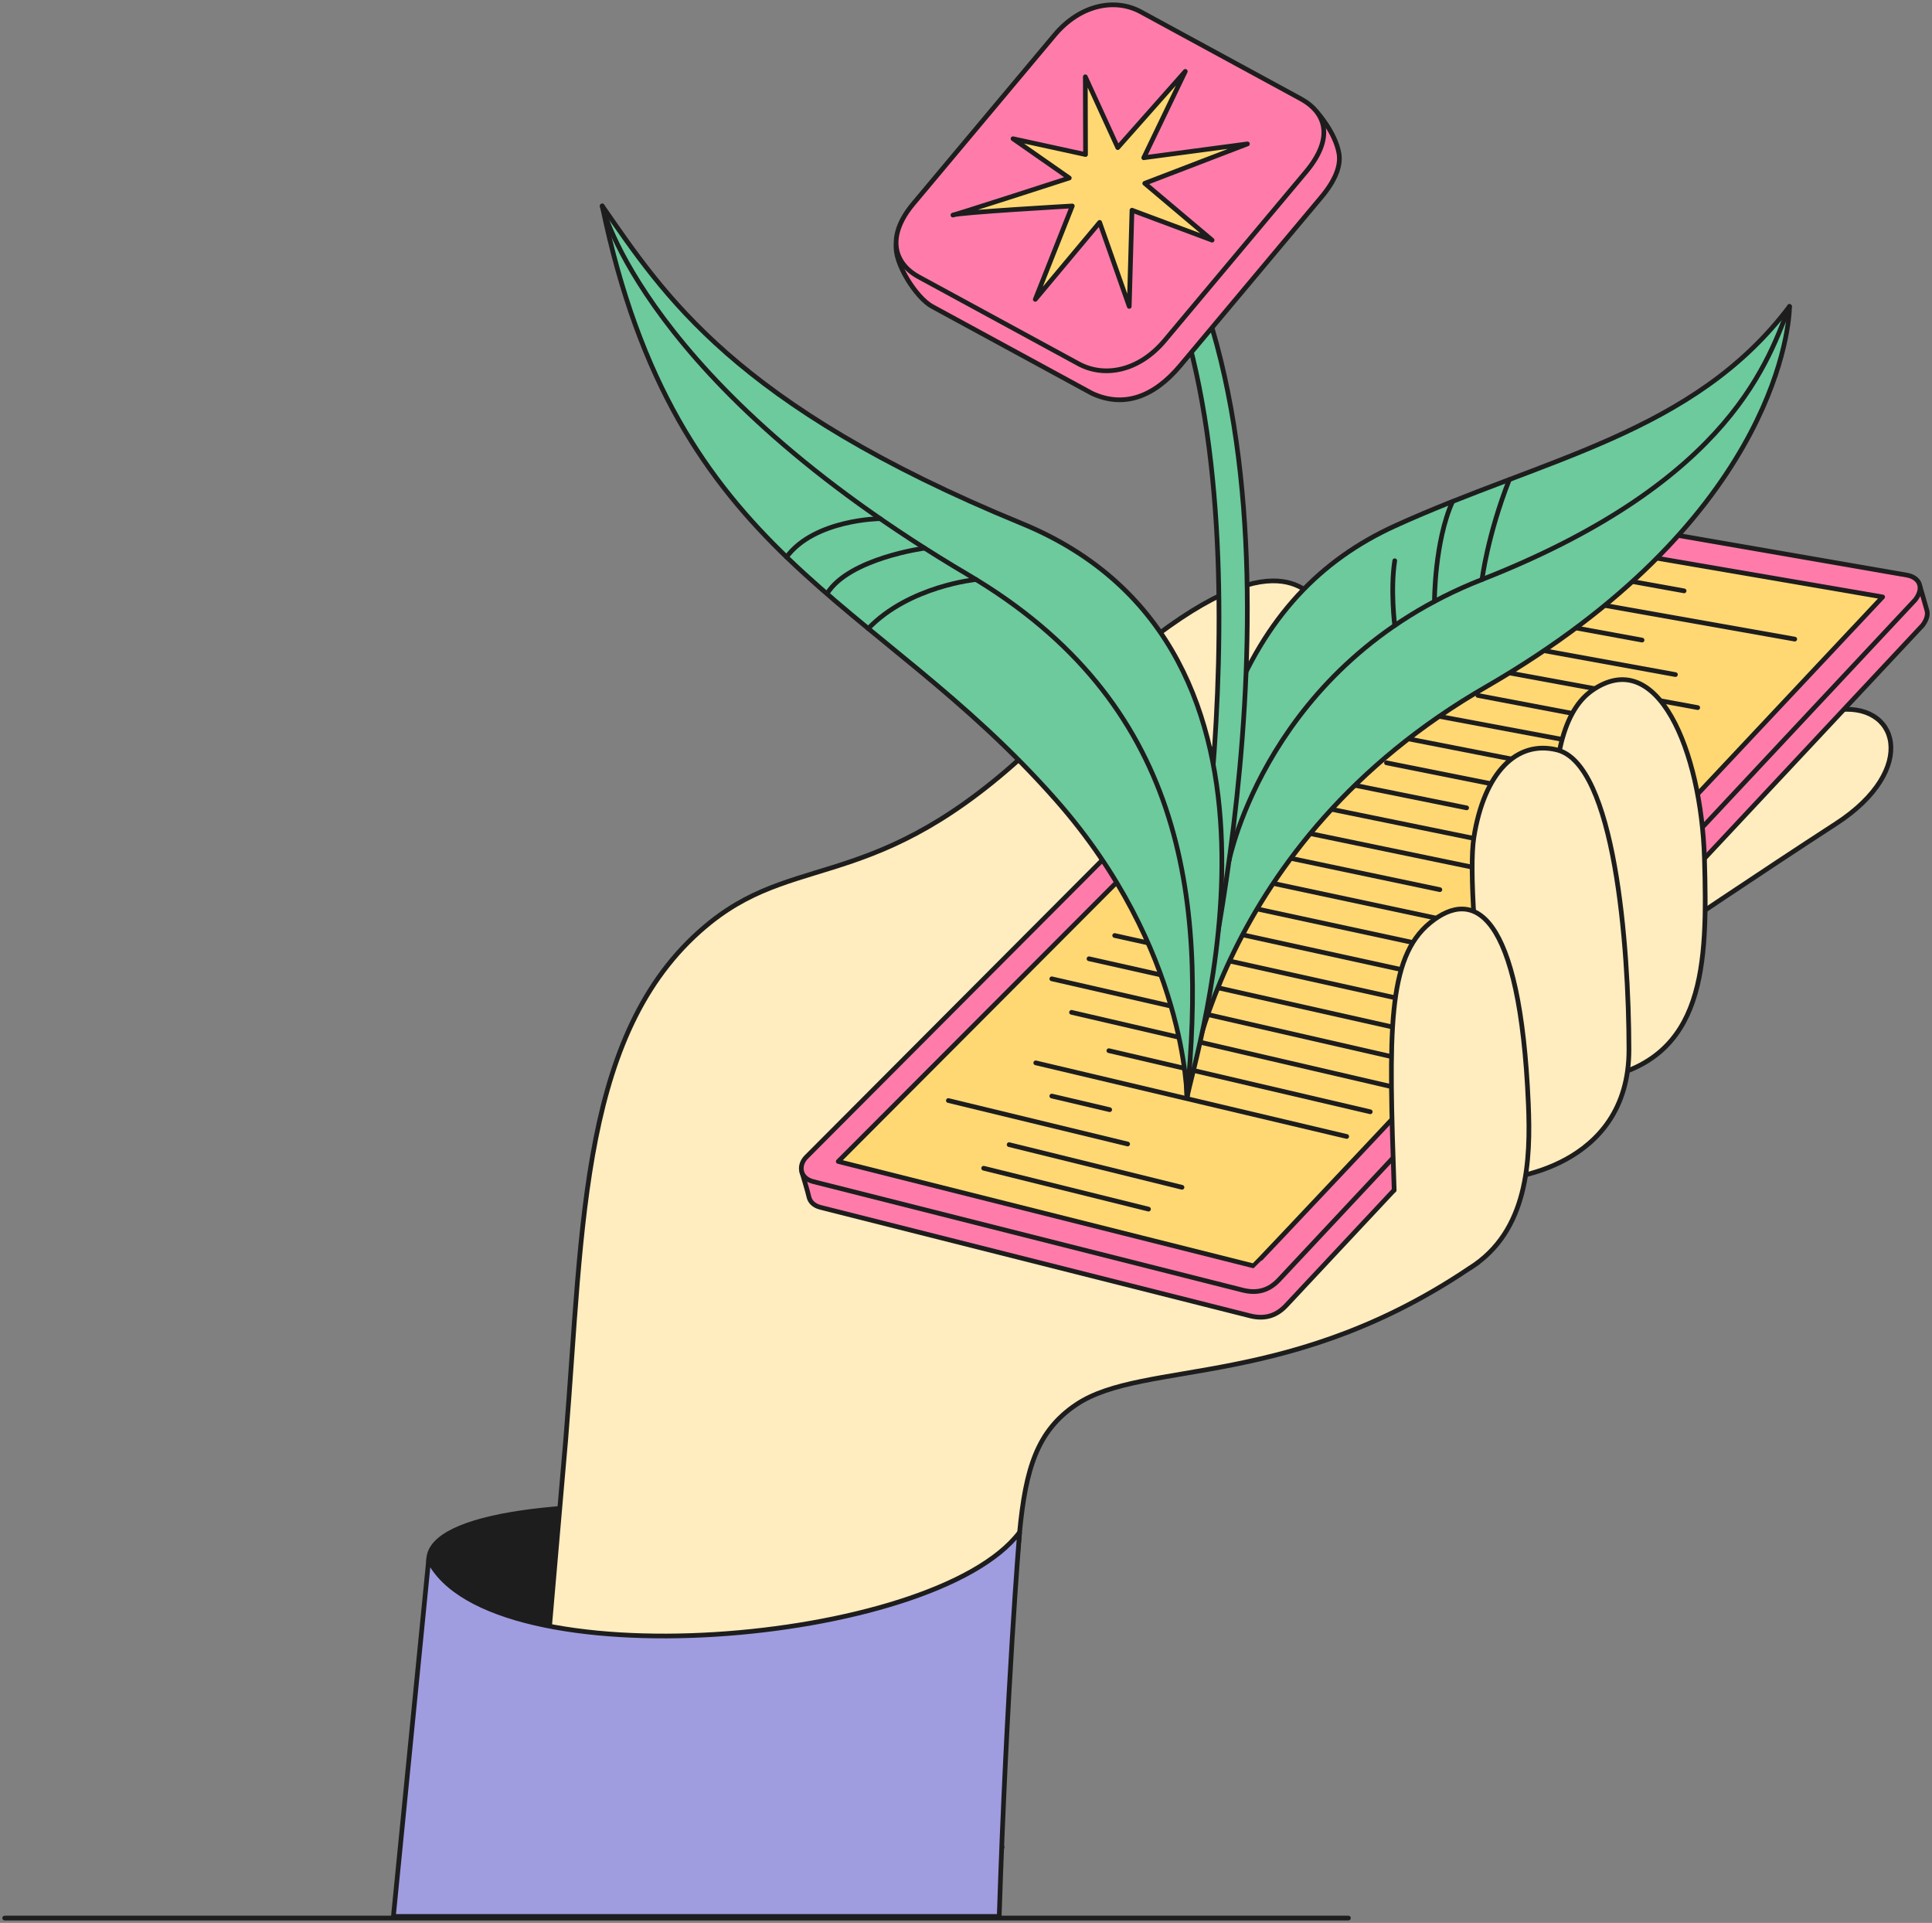 <?xml version="1.0" encoding="UTF-8"?> <svg xmlns="http://www.w3.org/2000/svg" width="412" height="410" viewBox="0 0 412 410" fill="none"><rect x="0" y="0" width="412" height="410" fill="#808080" stroke="none"/><path d="M216.295 340.021C215.714 320.939 91.924 312.458 91.411 332.566C90.658 359.889 216.843 359.068 216.295 340.021Z" fill="#1D1D1D" stroke="#1D1D1D" stroke-miterlimit="10" stroke-linecap="round" stroke-linejoin="round"></path><path d="M355.061 199.813C355.061 199.813 375.408 186.066 391.514 175.636C409.399 164.043 404.817 149.271 391.241 151.459C377.015 153.75 341.69 177.243 341.69 177.243L355.061 199.813Z" fill="#FFECBF" stroke="#1D1D1D" stroke-miterlimit="10" stroke-linecap="round" stroke-linejoin="round"></path><path d="M315.158 269.198C275.661 296.658 243.961 289.75 229.496 299.496C221.152 305.104 218.725 313.175 217.425 326.75C216.091 340.292 211.68 392.886 213.698 393.878L113.229 392.544C113.434 390.15 120.444 309.208 120.65 306.848C124.411 260.683 123.659 218.827 151.597 196.565C171.089 181.074 188.495 191.06 223.957 155.632C264.684 114.973 275.867 123.488 280.209 127.249C287.63 133.644 293.17 139.081 242.799 191.06L315.158 269.198Z" fill="#FFECBF" stroke="#1D1D1D" stroke-miterlimit="10" stroke-linecap="round" stroke-linejoin="round"></path><path d="M409.442 125.059L317.625 112.406C313.898 111.825 312.53 112.782 310.752 114.595L170.992 249.875C170.992 249.875 172.291 254.184 172.496 255.175C172.702 256.167 173.488 257.056 174.958 257.432L266.673 280.583C269.956 281.37 272.349 280.412 274.299 278.326L409.989 133.334C410.913 132.103 411.152 131.009 410.913 130.154C410.639 129.094 409.442 125.059 409.442 125.059Z" fill="#FF7CAA" stroke="#1D1D1D" stroke-miterlimit="10" stroke-linecap="round" stroke-linejoin="round"></path><path d="M406.673 122.633L316.018 106.903C312.291 106.321 310.923 107.279 309.145 109.091L171.95 246.697C170.24 248.407 170.479 251.177 173.386 251.929L265.134 275.114C268.417 275.901 270.811 274.943 272.76 272.857L408.451 127.865C410.503 125.129 409.135 123.077 406.673 122.633Z" fill="#FF7CAA" stroke="#1D1D1D" stroke-miterlimit="10" stroke-linecap="round" stroke-linejoin="round"></path><path d="M267.325 269.913L178.757 247.652L313.832 112.234L401.477 127.281C401.477 127.281 267.633 269.913 267.325 269.913Z" fill="#FFD873" stroke="#1D1D1D" stroke-miterlimit="10" stroke-linecap="round" stroke-linejoin="round"></path><path d="M317.349 118.46L359.136 125.984" stroke="#1D1D1D" stroke-miterlimit="10" stroke-linecap="round" stroke-linejoin="round"></path><path d="M321.247 125.365L382.732 136.273" stroke="#1D1D1D" stroke-miterlimit="10" stroke-linecap="round" stroke-linejoin="round"></path><path d="M326.303 132.102L350.172 136.479" stroke="#1D1D1D" stroke-miterlimit="10" stroke-linecap="round" stroke-linejoin="round"></path><path d="M311.052 135.421L357.286 143.834" stroke="#1D1D1D" stroke-miterlimit="10" stroke-linecap="round" stroke-linejoin="round"></path><path d="M318.748 142.909L362.04 150.877" stroke="#1D1D1D" stroke-miterlimit="10" stroke-linecap="round" stroke-linejoin="round"></path><path d="M315.152 148.28L344.63 153.888" stroke="#1D1D1D" stroke-miterlimit="10" stroke-linecap="round" stroke-linejoin="round"></path><path d="M304.83 152.349L340.77 159.086" stroke="#1D1D1D" stroke-miterlimit="10" stroke-linecap="round" stroke-linejoin="round"></path><path d="M282.563 154.058L345.998 166.471" stroke="#1D1D1D" stroke-miterlimit="10" stroke-linecap="round" stroke-linejoin="round"></path><path d="M295.665 162.645L341.796 171.878" stroke="#1D1D1D" stroke-miterlimit="10" stroke-linecap="round" stroke-linejoin="round"></path><path d="M272.583 164.147L312.763 172.252" stroke="#1D1D1D" stroke-miterlimit="10" stroke-linecap="round" stroke-linejoin="round"></path><path d="M267.896 169.276L332.971 182.578" stroke="#1D1D1D" stroke-miterlimit="10" stroke-linecap="round" stroke-linejoin="round"></path><path d="M262.353 174.2L330.643 188.357" stroke="#1D1D1D" stroke-miterlimit="10" stroke-linecap="round" stroke-linejoin="round"></path><path d="M257.74 179.33L307.051 189.692" stroke="#1D1D1D" stroke-miterlimit="10" stroke-linecap="round" stroke-linejoin="round"></path><path d="M252.746 184.359L317.24 198.106" stroke="#1D1D1D" stroke-miterlimit="10" stroke-linecap="round" stroke-linejoin="round"></path><path d="M247.755 189.418L320.183 205.046" stroke="#1D1D1D" stroke-miterlimit="10" stroke-linecap="round" stroke-linejoin="round"></path><path d="M242.388 194.373L317.346 210.787" stroke="#1D1D1D" stroke-miterlimit="10" stroke-linecap="round" stroke-linejoin="round"></path><path d="M237.705 199.472L311.056 215.75" stroke="#1D1D1D" stroke-miterlimit="10" stroke-linecap="round" stroke-linejoin="round"></path><path d="M232.228 204.428L307.049 221.252" stroke="#1D1D1D" stroke-miterlimit="10" stroke-linecap="round" stroke-linejoin="round"></path><path d="M224.296 208.705L302.092 226.521" stroke="#1D1D1D" stroke-miterlimit="10" stroke-linecap="round" stroke-linejoin="round"></path><path d="M228.505 215.851L298.163 232.025" stroke="#1D1D1D" stroke-miterlimit="10" stroke-linecap="round" stroke-linejoin="round"></path><path d="M236.468 224.026L292.208 237.055" stroke="#1D1D1D" stroke-miterlimit="10" stroke-linecap="round" stroke-linejoin="round"></path><path d="M220.875 226.622L287.182 242.318" stroke="#1D1D1D" stroke-miterlimit="10" stroke-linecap="round" stroke-linejoin="round"></path><path d="M224.296 233.7L236.641 236.606" stroke="#1D1D1D" stroke-miterlimit="10" stroke-linecap="round" stroke-linejoin="round"></path><path d="M202.239 234.658L240.471 243.925" stroke="#1D1D1D" stroke-miterlimit="10" stroke-linecap="round" stroke-linejoin="round"></path><path d="M215.197 244.061L252.061 253.158" stroke="#1D1D1D" stroke-miterlimit="10" stroke-linecap="round" stroke-linejoin="round"></path><path d="M209.764 249.089L244.917 257.809" stroke="#1D1D1D" stroke-miterlimit="10" stroke-linecap="round" stroke-linejoin="round"></path><path d="M334.089 197.601C334.089 197.601 325.485 157.068 339.471 147.254C353.458 137.44 362.793 160.146 363.477 183.023C364.161 205.901 363.614 225.598 341.318 229.975L334.089 197.601Z" fill="#FFECBF" stroke="#1D1D1D" stroke-miterlimit="10" stroke-linecap="round" stroke-linejoin="round"></path><path d="M314.307 178.51C316.496 164.729 323.437 157.719 332.089 159.907C344.297 163.019 347.341 201.285 347.375 223.752C347.409 249.536 320.394 251.348 320.394 251.348C320.394 251.348 312.118 192.325 314.307 178.51Z" fill="#FFECBF" stroke="#1D1D1D" stroke-miterlimit="10" stroke-linecap="round" stroke-linejoin="round"></path><path d="M297.31 253.777C296.163 220.025 295.744 204.308 304.964 196.765C314.184 189.221 324.141 194.149 325.919 235.322C326.432 247.325 325.898 262.497 313.519 270.328" fill="#FFECBF"></path><path d="M297.31 253.777C296.163 220.025 295.744 204.308 304.964 196.765C314.184 189.221 324.141 194.149 325.919 235.322C326.432 247.325 325.898 262.497 313.519 270.328" stroke="#1D1D1D" stroke-miterlimit="10" stroke-linecap="round" stroke-linejoin="round"></path><path d="M217.427 326.717C199.166 350.894 104.34 358.656 91.414 332.564L83.891 408.617H213.084C214.657 360.263 217.427 326.717 217.427 326.717Z" fill="#A09CE0" stroke="#1D1D1D" stroke-miterlimit="10" stroke-linecap="round" stroke-linejoin="round"></path><path d="M253.125 234.122C253.125 234.122 258.681 179.846 317.154 146.302C376.778 111.769 381.544 71.586 381.614 65.342C361.154 92.48 329.116 97.689 297.427 112.153C265.749 126.617 250.102 160.987 253.125 234.122Z" fill="#6CCA9D" stroke="#1D1D1D" stroke-linecap="round" stroke-linejoin="round"></path><path d="M381.614 65.342C377.301 75.83 369.989 102.375 316.05 123.559C270.364 141.5 262.099 183.497 262.099 183.497" stroke="#1D1D1D" stroke-linecap="round" stroke-linejoin="round"></path><path d="M316.049 123.56C316.049 123.56 317.188 114.188 321.861 102.259" stroke="#1D1D1D" stroke-linecap="round" stroke-linejoin="round"></path><path d="M305.899 128.233C305.899 128.233 305.899 115.455 309.758 106.932" stroke="#1D1D1D" stroke-linecap="round" stroke-linejoin="round"></path><path d="M297.43 133.361C297.43 133.361 296.465 125.711 297.43 119.56" stroke="#1D1D1D" stroke-linecap="round" stroke-linejoin="round"></path><path d="M255.333 220.612C255.635 219.496 282.442 109.828 249.881 48.495H243.906C273.433 100.317 253.182 208.368 253.182 208.368L255.333 220.6V220.612Z" fill="#6CCA9D" stroke="#1D1D1D" stroke-linecap="round" stroke-linejoin="round"></path><path d="M253.119 234.127C254.561 225.442 283.111 138.377 217.861 111.6C156.377 86.369 141.474 62.615 128.431 43.918C144.137 119.832 186.323 126.39 225.266 170.654C253.143 202.338 253.119 234.139 253.119 234.139V234.127Z" fill="#6CCA9D" stroke="#1D1D1D" stroke-linecap="round" stroke-linejoin="round"></path><path d="M253.119 234.127C257.292 191.06 252.468 149.714 206.538 122.611C137.417 81.834 128.42 43.918 128.42 43.918" stroke="#1D1D1D" stroke-linecap="round" stroke-linejoin="round"></path><path d="M208.123 123.564C208.123 123.564 193.894 124.936 185.152 134.017" stroke="#1D1D1D" stroke-linecap="round" stroke-linejoin="round"></path><path d="M197.171 116.877C197.171 116.877 181.198 119.005 176.432 126.47" stroke="#1D1D1D" stroke-linecap="round" stroke-linejoin="round"></path><path d="M187.691 110.587C187.691 110.587 173.73 110.703 167.732 118.761" stroke="#1D1D1D" stroke-linecap="round" stroke-linejoin="round"></path><path d="M198.779 65.344L232.875 83.877C239.629 87.005 246.057 84.668 251.672 77.971L281.769 42.043C284.791 38.438 285.988 35.288 285.535 32.706C284.721 28.114 280.792 23.858 280.792 23.858L246.534 7.906C241.14 4.976 233.677 6.278 228.143 12.894L198.046 48.822C195.942 51.333 191.664 48.205 191.13 52.1C190.595 55.995 195.361 63.495 198.79 65.355L198.779 65.344Z" fill="#FF7CAA" stroke="#1D1D1D" stroke-linecap="round" stroke-linejoin="round"></path><path d="M195.907 59.031L230.002 77.564C235.396 80.494 242.778 79.285 248.393 72.576L278.489 36.648C284.616 29.335 282.744 23.975 277.35 21.045L243.255 2.511C237.861 -0.419 230.398 0.883 224.864 7.499L194.767 43.427C189.002 50.31 190.513 56.101 195.907 59.031Z" fill="#FF7CAA" stroke="#1D1D1D" stroke-linecap="round" stroke-linejoin="round"></path><path d="M243.906 33.637L252.764 15.22L238.361 31.474L231.444 16.371L231.49 32.951L216.029 29.579L228.026 37.951C228.026 37.951 201.987 46.38 203.254 45.834C204.521 45.288 228.666 43.916 228.666 43.916L220.772 63.833L234.501 47.415L240.813 65.333L241.395 44.822L258.483 51.206L244.115 39.09L266.016 30.684L243.917 33.626L243.906 33.637Z" fill="#FFD873" stroke="#1D1D1D" stroke-linecap="round" stroke-linejoin="round"></path><path d="M1 408.968H287.551" stroke="#1D1D1D" stroke-linecap="round"></path></svg> 